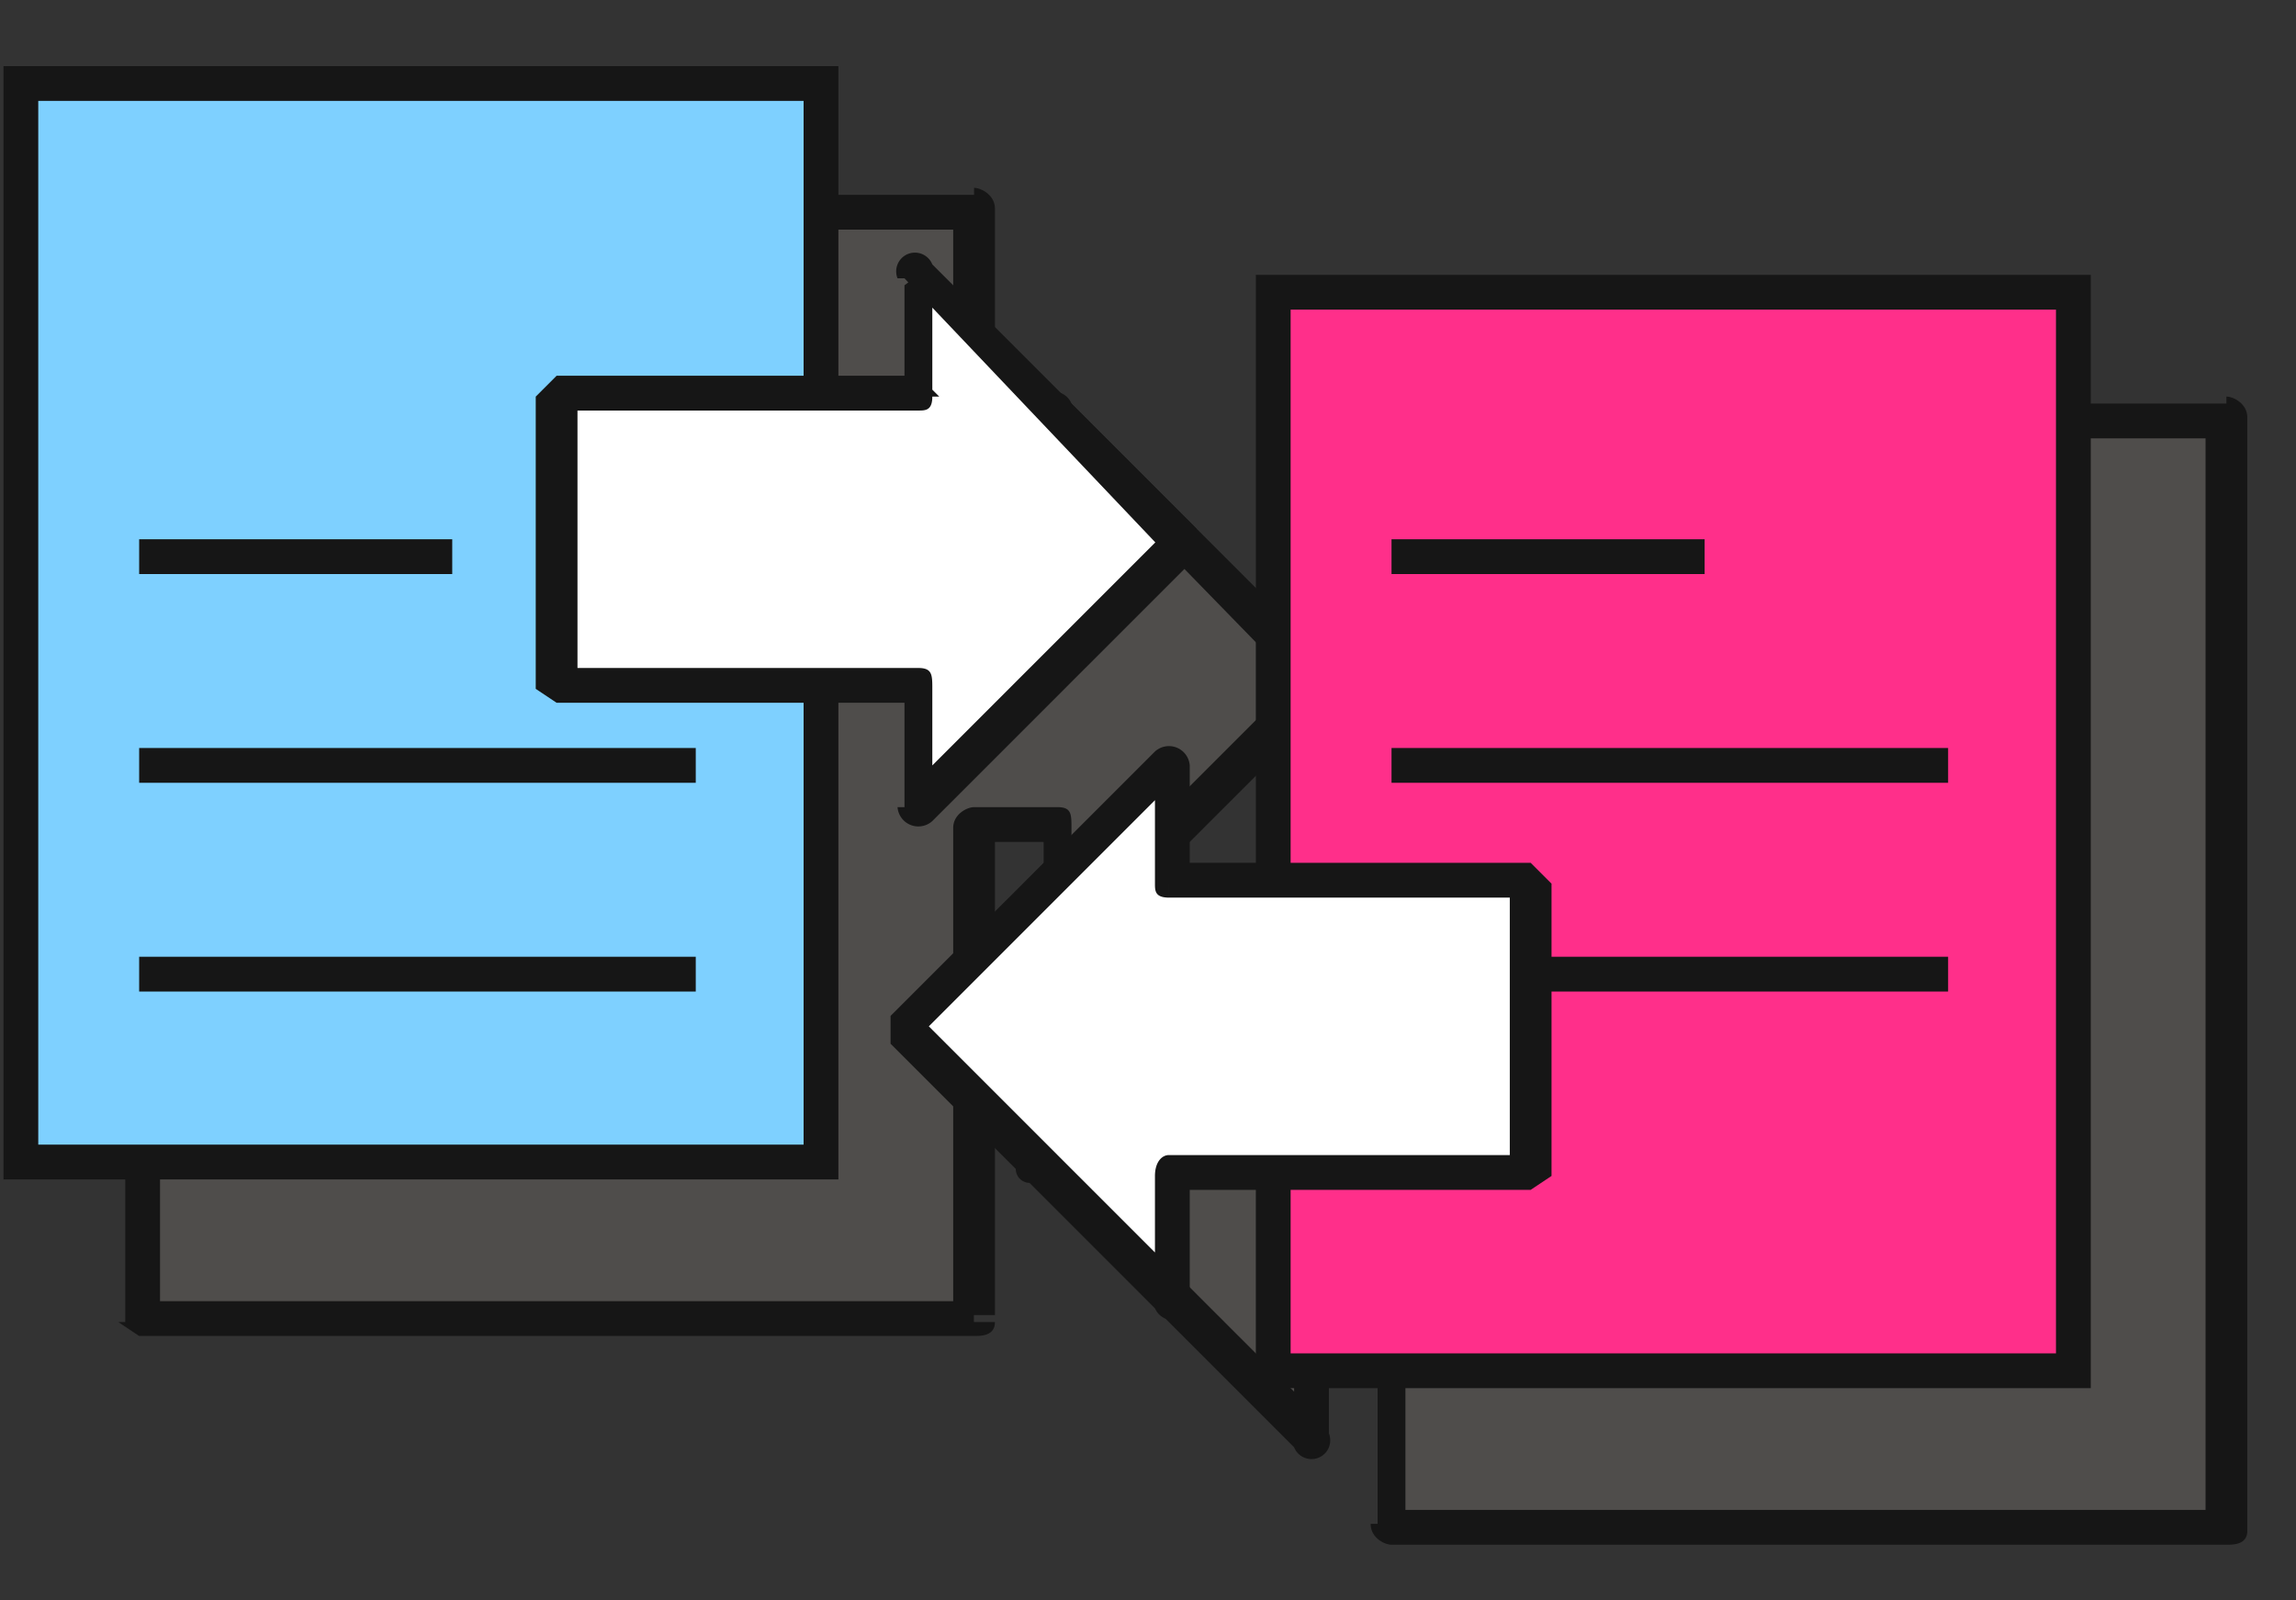 <svg viewBox="0 0 33 23" fill="none" xmlns="http://www.w3.org/2000/svg"><rect x="0" y="0" width="33" height="23" fill="#333333" stroke="none"/><path fill-rule="evenodd" clip-rule="evenodd" d="M14 3H2v16h12v-7.1h1.2v1.7L19 9.8 15.2 6v1.7H14V3Zm18 3H20v8.7h-1.2V13L15 16.8l3.8 3.8v-1.7H20v3h12V6Z" fill="#4F4D4B"/><path d="M2 3v-.3c-.1 0-.3.1-.3.3H2Zm12 0h.3c0-.2-.2-.3-.3-.3V3ZM2 19h-.3l.3.2V19Zm12 0v.2c.1 0 .3 0 .3-.2H14Zm0-7.1v-.3c-.1 0-.3.1-.3.3h.3Zm1.2 0h.2c0-.2 0-.3-.2-.3v.3Zm0 1.7h-.3a.3.3 0 0 0 .5.2l-.2-.2ZM19 9.8l.2.2v-.4l-.2.2ZM15.2 6l.2-.2a.2.2 0 0 0-.5.2h.3Zm0 1.7v.2c.1 0 .2 0 .2-.2h-.2Zm-1.2 0h-.3l.3.2v-.2ZM20 6v-.3c-.1 0-.3.1-.3.3h.3Zm12 0h.3c0-.2-.2-.3-.3-.3V6Zm-12 8.7v.2c.1 0 .3 0 .3-.2H20Zm-1.2 0h-.2c0 .1 0 .2.2.2v-.2Zm0-1.7h.3a.3.3 0 0 0-.5-.2l.2.2ZM15 16.8l-.2-.2a.2.2 0 0 0 0 .4l.2-.2Zm3.8 3.8-.2.2a.2.2 0 0 0 .5-.2h-.3Zm0-1.7v-.3c-.1 0-.2.1-.2.3h.2Zm1.2 0h.3c0-.2-.2-.3-.3-.3v.3Zm0 3h-.3c0 .2.2.3.3.3V22Zm12 0v.3c.1 0 .3 0 .3-.2H32ZM2 3.3h12v-.5H2v.5ZM2.3 19V3h-.5v16h.4Zm11.7-.3H2v.5h12v-.5Zm-.3-6.8v7h.6v-7h-.6Zm1.5-.3H14v.5h1.2v-.5Zm.2 2v-1.7H15v1.7h.5Zm3.4-4L15 13.4l.4.4 3.8-3.8-.4-.4ZM15 6.1l3.8 3.9.4-.4-3.8-3.8-.4.3Zm.4 1.6V6H15v1.7h.5Zm-1.4.2h1.2v-.5H14V8Zm-.3-5v4.8h.6V3h-.6ZM20 6.3h12v-.5H20v.5Zm.3 8.5V6h-.6v8.7h.6Zm-.3-.3h-1.2v.5H20v-.5Zm-1 .3V13h-.4v1.7h.5Zm-.4-2-3.8 3.9.4.4L19 13l-.4-.3ZM14.8 17l3.8 3.8.4-.4-3.8-3.8-.4.4Zm4.3 3.6v-1.7h-.5v1.7h.5Zm-.3-1.5H20v-.5h-1.2v.5Zm1.4 2.9v-3.1h-.4v3h.4Zm11.8-.3H20v.5h12v-.5ZM31.7 6v16h.6V6h-.5Z" fill="#161616"/><path fill="#7ED0FF" stroke="#161616" stroke-width=".5" d="M.3 1.2h11.5v15.5H.3z"/><path fill="#FF2F8A" stroke="#161616" stroke-width=".5" d="M18.3 4.2h11.5v15.5H18.3z"/><path d="M2 8h4.5M2 11h8m-8 3h8m10-6h4.5M20 11h8m-8 3h8" stroke="#161616" stroke-width=".5"/><path fill-rule="evenodd" clip-rule="evenodd" d="M17 7.8 13.2 4v1.7H8v4.2h5.2v1.7L17 7.8Z" fill="#fff"/><path d="m13.2 4 .2-.2a.2.2 0 0 0-.5.2h.3ZM17 7.8l.2.2v-.4l-.2.2Zm-3.8-2.1v.2c.1 0 .2 0 .2-.2h-.2ZM8 5.7v-.3l-.3.3H8Zm0 4.2h-.3l.3.2v-.2Zm5.2 0h.2c0-.2 0-.3-.2-.3v.3Zm0 1.7h-.3a.3.3 0 0 0 .5.2l-.2-.2ZM13 4l3.8 4 .4-.4-3.8-3.8-.4.3Zm.4 1.6V4H13v1.7h.5ZM8 5.9h5.2v-.5H8V6Zm.3 4V5.7h-.6v4.2h.5Zm4.9-.3H8v.5h5.2v-.5Zm.2 2V9.9H13v1.7h.5Zm3.4-4L13 11.4l.4.4L17.2 8l-.4-.4Z" fill="#161616"/><path fill-rule="evenodd" clip-rule="evenodd" d="m13 14.8 3.8 3.8v-1.7H22v-4.2h-5.2V11L13 14.8Z" fill="#fff"/><path d="m16.8 18.6-.2.2a.2.2 0 0 0 .5-.2h-.3ZM13 14.8l-.2-.2v.4l.2-.2Zm3.8 2v-.2c-.1 0-.2.1-.2.3h.2Zm5.2 0v.3l.3-.2H22Zm0-4.1h.3l-.3-.3v.3Zm-5.2 0h-.2c0 .1 0 .2.2.2v-.2Zm0-1.7h.3a.3.3 0 0 0-.5-.2l.2.2Zm.2 7.4-3.8-3.8-.4.4 3.8 3.8.4-.4Zm-.4-1.5v1.7h.5v-1.7h-.5Zm5.4-.3h-5.2v.5H22v-.5Zm-.3-3.9v4.2h.6v-4.2h-.6Zm-4.9.2H22v-.5h-5.2v.5Zm-.2-2v1.8h.5V11h-.5Zm-3.4 4 3.8-3.8-.4-.3-3.8 3.8.4.4Z" fill="#161616"/></svg>